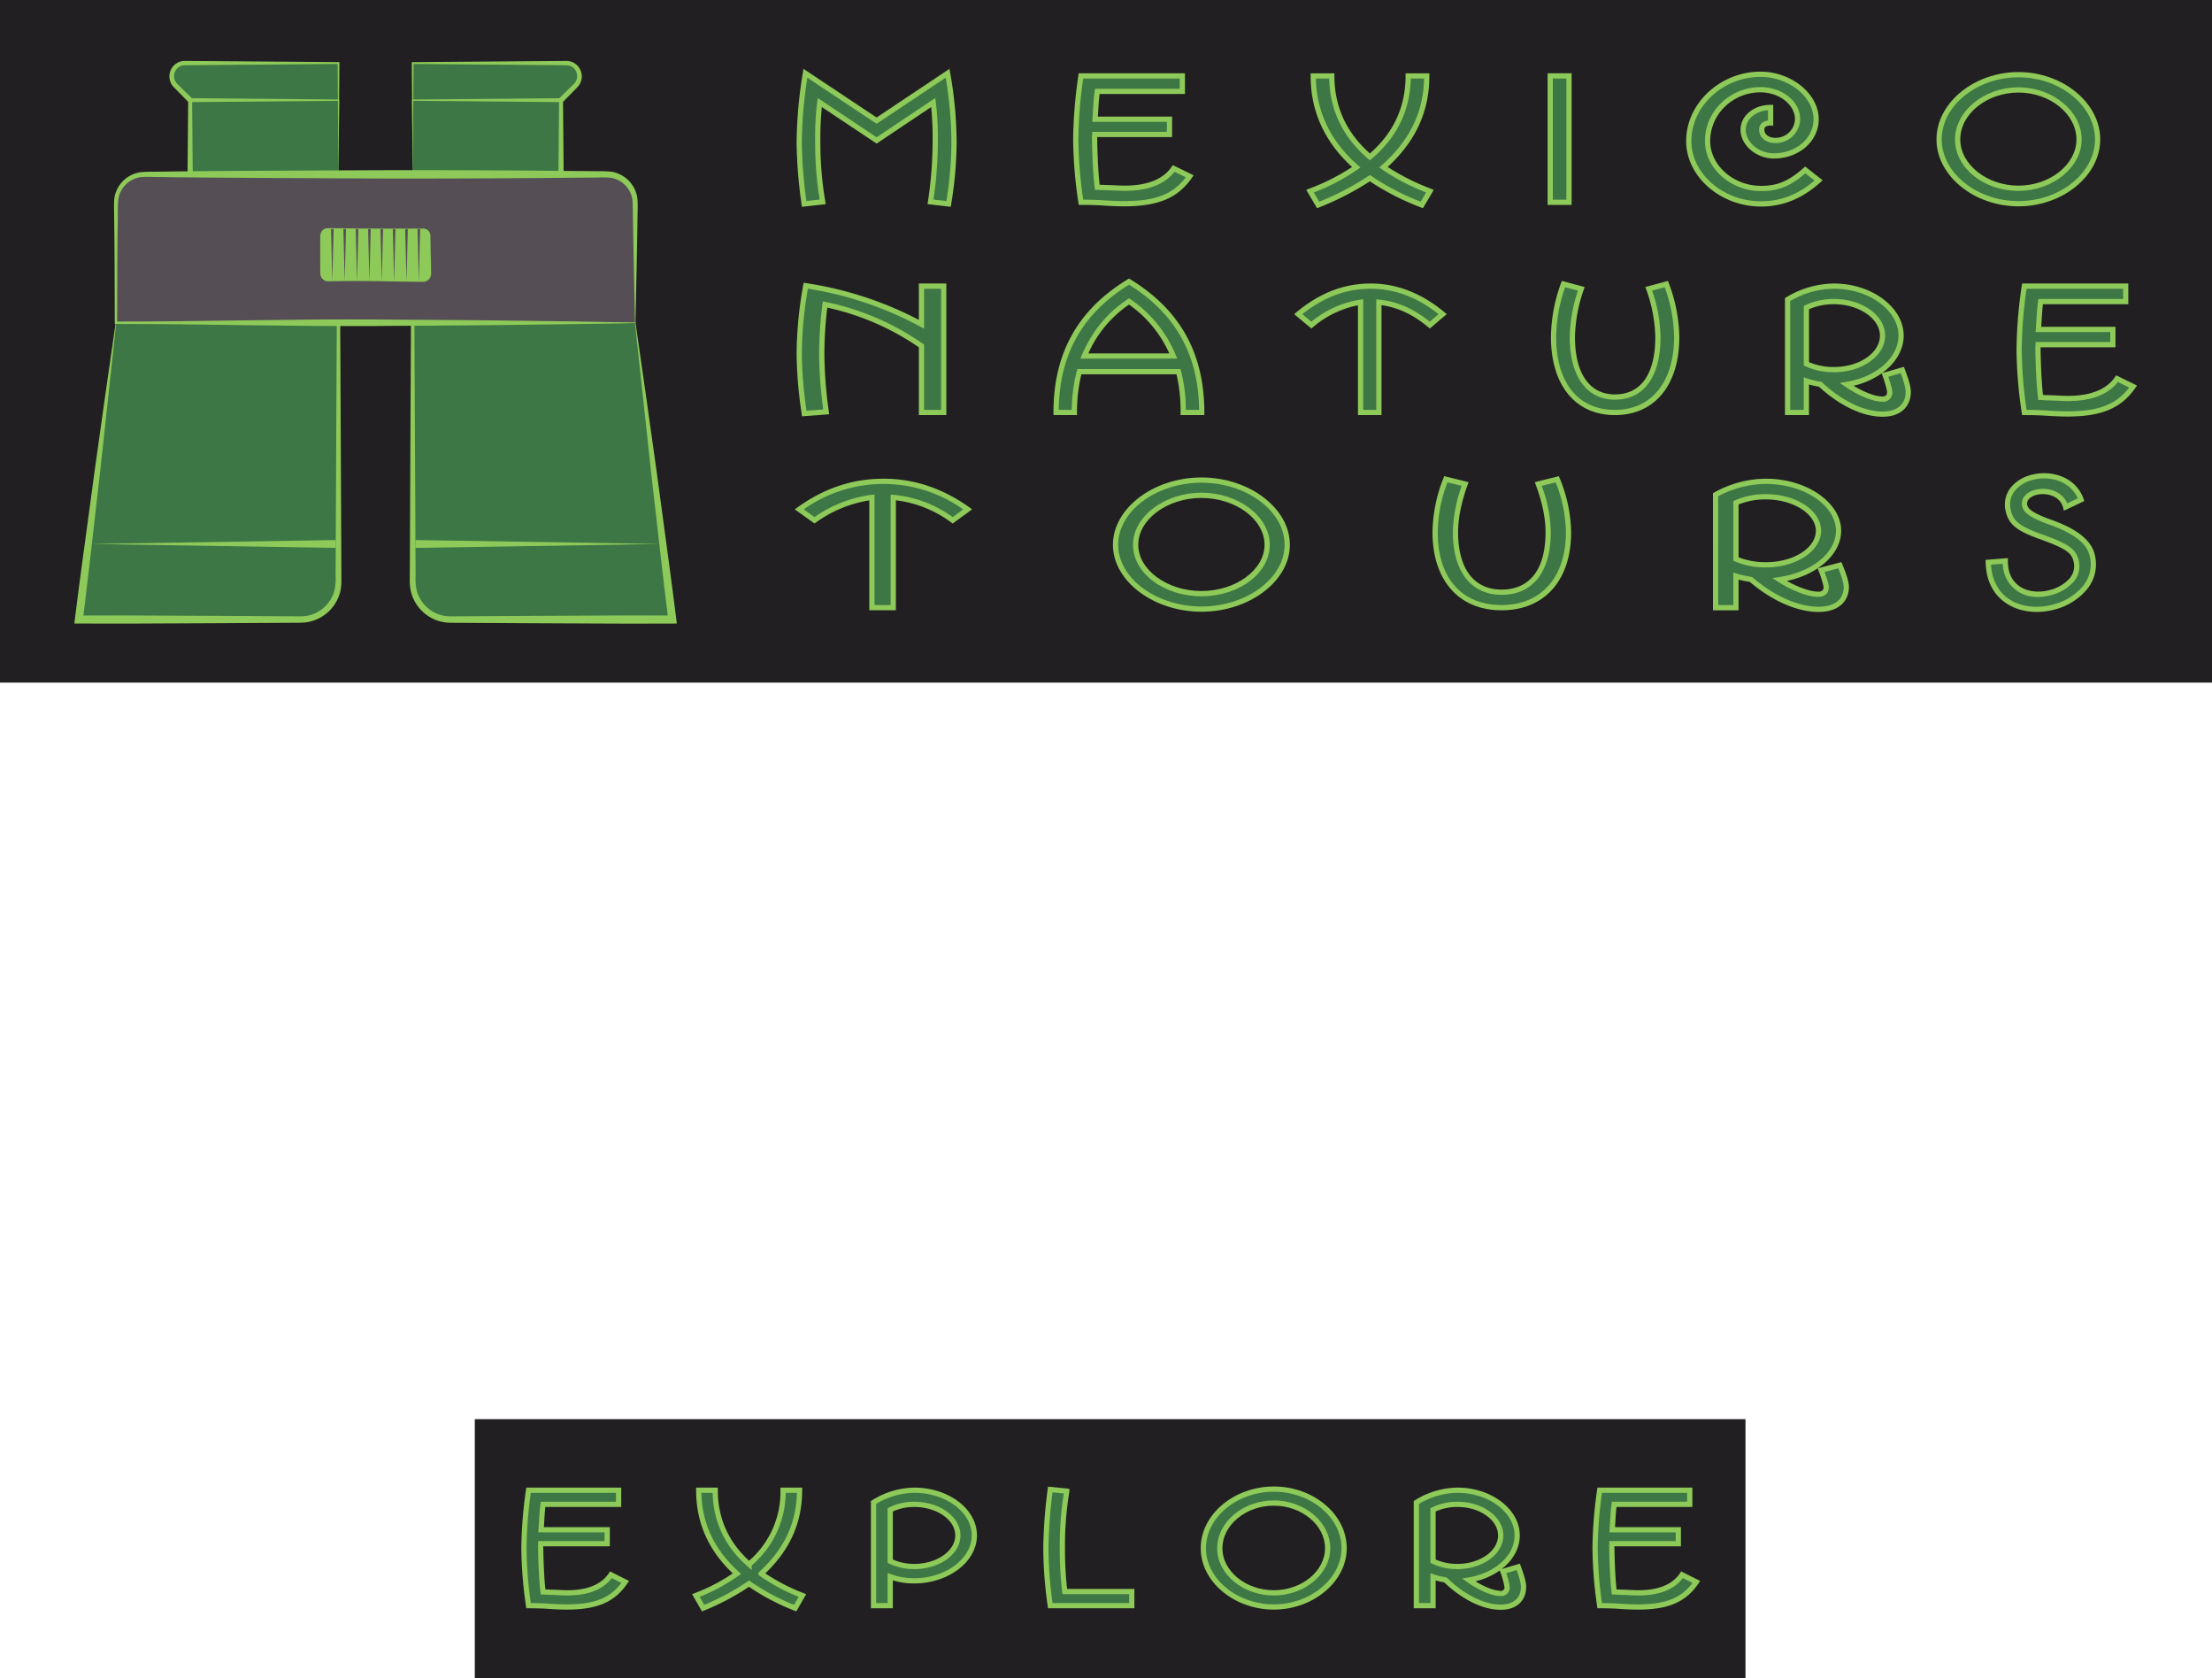 <svg id="Layer_1" data-name="Layer 1" xmlns="http://www.w3.org/2000/svg" viewBox="0 0 846 641.631">
  <defs>
    <style>
      .cls-1 {
        fill: #221f22;
      }

      .cls-2, .cls-3 {
        fill: #3d7745;
      }

      .cls-2 {
        stroke: #8eca59;
        stroke-miterlimit: 10;
        stroke-width: 2px;
      }

      .cls-4 {
        fill: #8eca59;
      }

      .cls-5 {
        fill: #554e55;
      }
    </style>
  </defs>
  <title>c56aad0b-b601-4933-b5f9-77e6bb32bc13</title>
  <g>
    <rect class="cls-1" width="846" height="261"/>
    <rect class="cls-1" x="181.584" y="542.631" width="486" height="99"/>
    <g>
      <path class="cls-2" d="M239.112,604.876c-4.62,6.841-11,9.577-22.344,9.577-1.261,0-4.284-.072-7.225-.288s-6.132-.216-7.392-.216a161.2,161.2,0,0,1-1.764-21.962,164.963,164.963,0,0,1,1.764-22.178h34.439v5.4H207.7c-.42,2.952-.5,6.337-.756,9.721h25.283v5.328H206.856a1.387,1.387,0,0,1-.084.648c.084,5.977.336,12.961.924,17.785h.42c.252,0,.5.072.84.072.756,0,1.512.072,2.185.072,2.352.072,4.2.216,5.8.216,7.979,0,13.607-2.3,16.716-6.912Z"/>
      <path class="cls-2" d="M304.114,614.886a85.256,85.256,0,0,1-17.64-9.361,93.957,93.957,0,0,1-17.556,9.361l-2.772-4.825a69.751,69.751,0,0,0,15.708-8.353q-14.616-13.176-14.616-31.9h6.3c0,11.017,4.2,20.594,12.936,28.3a35.875,35.875,0,0,0,13.02-28.3h6.3c0,12.6-4.956,23.042-14.7,31.9a74.427,74.427,0,0,0,15.792,8.353Z"/>
      <path class="cls-2" d="M349.71,604.444a25.078,25.078,0,0,1-9.239-1.584v11.089h-6.385V574.49a29.948,29.948,0,0,1,15.624-4.681c12.349,0,22.932,7.633,22.932,17.281C372.642,596.668,362.059,604.444,349.71,604.444Zm0-29.234a20.435,20.435,0,0,0-9.239,2.088v19.658a21.166,21.166,0,0,0,9.239,2.016c8.82,0,16.632-5.112,16.632-11.881C366.342,580.467,358.7,575.21,349.71,575.21Z"/>
      <path class="cls-2" d="M401.694,613.949a158,158,0,0,1-1.681-21.962,182.349,182.349,0,0,1,1.681-22.466l6.3.648a129.559,129.559,0,0,0-1.681,21.817,137.664,137.664,0,0,0,.925,16.562h25.619v5.4Z"/>
      <path class="cls-2" d="M487.192,614.453c-14.447,0-26.964-10.081-26.964-22.466,0-12.529,12.517-22.61,26.964-22.61s26.88,10.081,26.88,22.61C514.072,604.156,501.724,614.453,487.192,614.453Zm0-39.747c-11.172,0-20.664,7.776-20.664,17.281,0,9.433,9.492,17.065,20.664,17.065,11.088,0,20.58-7.633,20.58-17.065C507.772,582.482,498.28,574.706,487.192,574.706Z"/>
      <path class="cls-2" d="M573.949,614.525c-7.056,0-14.783-4.32-21.168-10.441a28.011,28.011,0,0,1-4.7-1.151v11.017h-6.384V574.49a30.287,30.287,0,0,1,15.792-4.681c12.265,0,22.764,7.776,22.764,17.281,0,8.425-8.063,15.338-18.479,17.065,4.368,3.1,9.156,5.112,12.1,5.112a2.26,2.26,0,0,0,2.521-2.592,31.817,31.817,0,0,0-1.6-5.833l5.881-1.728c1.344,3.6,2.016,6.12,2.016,7.633C582.685,611.069,580,614.525,573.949,614.525ZM557.485,575.21a20.907,20.907,0,0,0-9.408,2.088v19.658a21.389,21.389,0,0,0,9.408,2.016c8.736,0,16.464-5.112,16.464-11.881C573.949,580.394,566.221,575.21,557.485,575.21Z"/>
      <path class="cls-2" d="M648.78,604.876c-4.62,6.841-11,9.577-22.345,9.577-1.26,0-4.283-.072-7.224-.288s-6.132-.216-7.392-.216a161.061,161.061,0,0,1-1.765-21.962,164.82,164.82,0,0,1,1.765-22.178h34.439v5.4h-28.9c-.42,2.952-.5,6.337-.756,9.721h25.283v5.328H616.524a1.387,1.387,0,0,1-.084.648c.084,5.977.336,12.961.924,17.785h.42c.252,0,.5.072.84.072.756,0,1.512.072,2.184.072,2.353.072,4.2.216,5.8.216,7.98,0,13.608-2.3,16.716-6.912Z"/>
    </g>
    <g>
      <g>
        <g>
          <g>
            <path class="cls-3" d="M129.463,66.667,72.723,38.3l-5.572-5.572a5.046,5.046,0,0,1,3.568-8.613h58.744Z"/>
            <path class="cls-4" d="M129.456,67.554c-9.418-4.562-18.879-9.157-28.307-13.831-9.695-4.8-19.326-9.678-28.866-14.546l-.149-.076-.106-.108-3.442-3.5-1.721-1.749c-.146-.153-.281-.275-.437-.454l-.465-.548a5.771,5.771,0,0,1-.717-1.254,5.915,5.915,0,0,1,.5-5.514,5.8,5.8,0,0,1,4.8-2.677l19.652.148,39.26.319.349,0,0,.343-.346,42.555Zm0-1.76-.339-41.683.346.346-39.26.319-19.607.17A4.1,4.1,0,0,0,67.208,26.9a4.144,4.144,0,0,0-.3,3.872,3.947,3.947,0,0,0,.509.86l.335.382c.112.13.282.283.42.423l1.75,1.721,3.5,3.442-.255-.184c9.373,4.589,18.655,9.171,27.874,13.825s18.4,9.382,27.637,14.15Z"/>
          </g>
          <g>
            <rect class="cls-3" x="72.723" y="38.297" width="56.74" height="28.37"/>
            <path class="cls-4" d="M129.454,67.727c-18.926.138-37.943.118-56.731-.06l-1.009-.01.009-.991.25-28.37.007-.757.743.007,56.74.5.252,0,0,.248-.25,28.37Zm0-2.112L129.213,38.3l.25.25-56.74.5.75-.75.25,28.37-1-1c18.686-.181,37.132-.207,55.68-.061Z"/>
          </g>
          <g>
            <path class="cls-3" d="M157.834,66.667l56.74-28.37,5.572-5.572a5.046,5.046,0,0,0-3.568-8.613H157.834Z"/>
            <path class="cls-4" d="M157.841,65.795l.781-.4c9.233-4.768,18.417-9.5,27.638-14.15s18.5-9.235,27.874-13.825l-.256.184,3.5-3.442,1.749-1.721c.138-.14.308-.294.42-.423l.335-.382a3.929,3.929,0,0,0,.51-.86,4.143,4.143,0,0,0-.3-3.872,4.1,4.1,0,0,0-3.388-1.954l-19.607-.17-39.26-.319.346-.346Zm0,1.76-.007-.887-.346-42.555,0-.343.349,0,39.26-.319,19.652-.148a5.8,5.8,0,0,1,4.8,2.677,5.912,5.912,0,0,1,.5,5.514,5.751,5.751,0,0,1-.717,1.254l-.465.548c-.156.179-.29.3-.436.454l-1.721,1.749-3.442,3.5-.106.108-.149.076c-9.54,4.867-19.172,9.742-28.866,14.546C176.72,58.4,167.259,62.992,157.841,67.554Z"/>
          </g>
          <g>
            <rect class="cls-3" x="157.834" y="38.297" width="56.74" height="28.37"/>
            <path class="cls-4" d="M157.843,65.615l1.052-.008c18.547-.147,36.994-.12,55.679.061l-1,1,.25-28.37.75.75-56.74-.5.25-.25Zm0,2.112-.009-1.06-.25-28.37,0-.248.252,0,56.74-.5.744-.007.006.757.25,28.37.009.991-1.009.01C195.787,67.845,176.769,67.864,157.843,67.727Z"/>
          </g>
        </g>
        <g>
          <g>
            <path class="cls-3" d="M44.353,123.407h85.11v99.051a14.429,14.429,0,0,1-14.429,14.429H30.168Z"/>
            <path class="cls-4" d="M44.254,123.295l85.209-.541.65,0,0,.657.253,51.644.115,25.822.057,12.911.028,6.456c0,1.089.041,2.109-.039,3.3a16.023,16.023,0,0,1-.6,3.42,15.7,15.7,0,0,1-9.074,9.983,15.326,15.326,0,0,1-3.361.938l-.864.135-.873.05c-.6.043-1.136.044-1.669.044l-6.456.036-25.822.145-25.822.117c-8.607.047-17.215.033-25.822,0l-1.732-.006.215-1.714q1.791-14.312,3.752-28.585l3.853-28.5,3.978-28.3Zm.2.225-6.187,57.159-3.24,28.244q-1.609,14.1-3.34,28.156l-1.518-1.719c8.607-.028,17.215-.042,25.822,0l25.822.117,25.822.145,6.456.036c.543.006,1.083.009,1.557-.023l.739-.031.731-.108a12.7,12.7,0,0,0,2.85-.763,13.367,13.367,0,0,0,7.791-8.427,19.253,19.253,0,0,0,.6-6.068l.029-6.456.057-12.911.114-25.822.253-51.644.653.653Z"/>
          </g>
          <g>
            <path class="cls-3" d="M242.944,123.407h-85.11v99.051a14.429,14.429,0,0,0,14.429,14.429h84.866Z"/>
            <path class="cls-4" d="M242.845,123.52l-85.011.541.653-.653.253,51.644.115,25.822.057,12.911.028,6.456a19.239,19.239,0,0,0,.6,6.068,13.367,13.367,0,0,0,7.791,8.427,12.7,12.7,0,0,0,2.849.763l.731.108.739.031c.475.033,1.014.03,1.557.023l6.456-.036,25.822-.145,25.822-.117c8.607-.047,17.214-.033,25.822,0l-1.518,1.719q-1.755-14.058-3.34-28.156l-3.24-28.244Zm.2-.225,4.021,28.026,3.977,28.3,3.853,28.5q1.937,14.266,3.753,28.585l.214,1.714-1.732.006c-8.607.028-17.214.042-25.822,0l-25.822-.117-25.822-.145-6.456-.036c-.533,0-1.069,0-1.668-.044l-.873-.05-.864-.135a15.322,15.322,0,0,1-3.36-.937,15.7,15.7,0,0,1-9.074-9.983,15.993,15.993,0,0,1-.6-3.42c-.08-1.194-.034-2.214-.04-3.3l.029-6.456.057-12.911.114-25.822.253-51.644,0-.657.65,0Z"/>
          </g>
        </g>
        <g>
          <path class="cls-5" d="M242.944,123.407H44.353V77.633A10.966,10.966,0,0,1,55.319,66.667H231.978a10.966,10.966,0,0,1,10.966,10.966Z"/>
          <path class="cls-4" d="M243.05,123.514l-24.485.429-24.693.313c-16.495.207-33.122.257-49.709.4-8.316.02-16.641.024-24.979-.038l-25.006-.28L69.231,124l-12.444-.1-12.434-.036H43.9v-.454l-.064-18.916q-.021-9.458-.142-18.916l-.053-4.729a44.6,44.6,0,0,1,.07-4.828,11.815,11.815,0,0,1,9.968-10.17,45.482,45.482,0,0,1,4.852-.186l9.458-.12c25.221-.254,50.441-.336,75.662-.464q37.831-.089,75.663.3l9.458.082a45.38,45.38,0,0,1,4.882.169A11.951,11.951,0,0,1,243.8,75.99a44.936,44.936,0,0,1,.057,4.9l-.073,4.792C243.607,98.463,243.277,111.1,243.05,123.514Zm-.212-.212L242.1,85.467l-.073-4.666a44.125,44.125,0,0,0-.175-4.542,9.928,9.928,0,0,0-8.52-8.324,45.484,45.484,0,0,0-4.564-.064l-9.458.082q-37.831.381-75.663.3c-25.221-.129-50.441-.21-75.662-.464l-9.458-.12a45.548,45.548,0,0,0-4.593.047,10.063,10.063,0,0,0-8.706,8.511,44.763,44.763,0,0,0-.162,4.618l-.053,4.729q-.13,9.458-.142,18.916l-.064,18.916-.456-.455,12.39-.036,12.379-.1,24.7-.33,24.642-.28c8.211-.062,16.435-.058,24.668-.038,16.511.138,32.983.188,49.586.4l24.955.313Z"/>
        </g>
        <g>
          <g>
            <rect class="cls-4" x="122.371" y="87.038" width="42.555" height="20.756" rx="3.078" ry="3.078"/>
            <path class="cls-5" d="M161.848,107.832c-5.056.011-10.111.095-15.167.2s-10.111.112-15.167.075l-3.792-.048-1.9-.026a3.7,3.7,0,0,1-1.935-.419,3.3,3.3,0,0,1-1.359-1.445,3.775,3.775,0,0,1-.316-1.926l.024-3.792c.024-2.528.01-5.056,0-7.583l-.008-1.9a5.484,5.484,0,0,1,.165-1.929,3.274,3.274,0,0,1,3.053-2.208c10.111-.115,20.222-.219,30.333-.181l3.792.007,1.9,0a3.794,3.794,0,0,1,2,.428A3.454,3.454,0,0,1,164.9,88.6a3.934,3.934,0,0,1,.337,1.994l-.065,3.792-.143,7.583-.025,1.9a5.41,5.41,0,0,1-.195,1.9A3.141,3.141,0,0,1,161.848,107.832Zm0-.075a3.039,3.039,0,0,0,2.839-2.041,5.282,5.282,0,0,0,.16-1.854l-.025-1.9-.143-7.583-.065-3.792a3.267,3.267,0,0,0-.312-1.7,2.761,2.761,0,0,0-1.166-1.177,3.155,3.155,0,0,0-1.667-.305l-1.9,0-3.792.007c-10.111.038-20.222-.066-30.333-.181a2.905,2.905,0,0,0-2.749,1.9,5.176,5.176,0,0,0-.19,1.822l-.008,1.9c-.013,2.528-.027,5.056,0,7.583l.024,3.792a3.427,3.427,0,0,0,.333,1.764,2.911,2.911,0,0,0,1.233,1.239,3.248,3.248,0,0,0,1.736.315l1.9-.026,3.792-.048c5.056-.036,10.111-.024,15.167.075S156.792,107.745,161.848,107.757Z"/>
          </g>
          <g>
            <line class="cls-4" x1="127.099" y1="87.567" x2="127.099" y2="107.794"/>
            <polygon class="cls-5" points="127.599 87.567 127.099 107.794 126.599 87.567 127.599 87.567"/>
          </g>
          <g>
            <line class="cls-4" x1="131.828" y1="87.567" x2="131.828" y2="107.794"/>
            <polygon class="cls-5" points="132.328 87.567 131.828 107.794 131.328 87.567 132.328 87.567"/>
          </g>
          <g>
            <line class="cls-4" x1="136.556" y1="87.567" x2="136.556" y2="107.794"/>
            <polygon class="cls-5" points="137.056 87.567 136.556 107.794 136.056 87.567 137.056 87.567"/>
          </g>
          <g>
            <line class="cls-4" x1="141.284" y1="87.567" x2="141.284" y2="107.794"/>
            <polygon class="cls-5" points="141.784 87.567 141.284 107.794 140.784 87.567 141.784 87.567"/>
          </g>
          <g>
            <line class="cls-4" x1="146.013" y1="87.567" x2="146.013" y2="107.794"/>
            <polygon class="cls-5" points="146.513 87.567 146.013 107.794 145.513 87.567 146.513 87.567"/>
          </g>
          <g>
            <line class="cls-4" x1="150.741" y1="87.567" x2="150.741" y2="107.794"/>
            <polygon class="cls-5" points="151.241 87.567 150.741 107.794 150.241 87.567 151.241 87.567"/>
          </g>
          <g>
            <line class="cls-4" x1="155.469" y1="87.567" x2="155.469" y2="107.794"/>
            <polygon class="cls-5" points="155.969 87.567 155.469 107.794 154.969 87.567 155.969 87.567"/>
          </g>
          <g>
            <line class="cls-4" x1="160.198" y1="87.567" x2="160.198" y2="107.794"/>
            <polygon class="cls-5" points="160.698 87.567 160.198 107.794 159.698 87.567 160.698 87.567"/>
          </g>
        </g>
        <g>
          <g>
            <line class="cls-3" x1="128.413" y1="207.993" x2="34.634" y2="207.993"/>
            <polygon class="cls-4" points="128.413 209.493 34.634 207.993 128.413 206.493 128.413 209.493"/>
          </g>
          <g>
            <line class="cls-3" x1="158.884" y1="207.993" x2="252.663" y2="207.993"/>
            <polygon class="cls-4" points="158.884 206.493 252.664 207.993 158.884 209.493 158.884 206.493"/>
          </g>
        </g>
      </g>
      <g>
        <g>
          <g>
            <path class="cls-3" d="M352.425,157.719V132.263a99.4,99.4,0,0,0-36.881-15.841,149.762,149.762,0,0,0-1.249,19.072,162.1,162.1,0,0,0,1.7,21.988l-8.4.631a164.714,164.714,0,0,1-1.93-22.619,151.843,151.843,0,0,1,2.5-26.244,135.065,135.065,0,0,1,44.257,14.737v-14.58h8.511v48.312Z"/>
            <path class="cls-4" d="M306.743,159.181l-.133-.926a164.487,164.487,0,0,1-1.939-22.761,151.985,151.985,0,0,1,2.512-26.417l.168-.953.958.136a137.193,137.193,0,0,1,43.116,14.046v-13.9h10.511v50.312H351.425V132.788A98.617,98.617,0,0,0,316.4,117.626a148.52,148.52,0,0,0-1.1,17.869,162.027,162.027,0,0,0,1.693,21.852l.146,1.054Zm2.244-48.8a148.5,148.5,0,0,0-2.316,25.113,159.156,159.156,0,0,0,1.789,21.552l6.4-.481a161.249,161.249,0,0,1-1.569-21.07,150.389,150.389,0,0,1,1.258-19.2l.14-1.067,1.054.218a100.617,100.617,0,0,1,37.249,16l.43.3v24.979h6.511V110.408h-6.511v15.277l-1.484-.822A134.616,134.616,0,0,0,308.987,110.382Z"/>
          </g>
          <g>
            <path class="cls-3" d="M452.522,157.719a59.073,59.073,0,0,0-1.8-15.6H412.8a60.992,60.992,0,0,0-1.892,15.6h-7c0-22.3,9.079-38.617,27.9-50.045,18.536,11.349,27.8,27.663,27.8,50.045Zm-37.829-21.594H448.74a47.135,47.135,0,0,0-16.929-20.886C423.962,120.6,418.76,126.9,414.693,136.126Z"/>
            <path class="cls-4" d="M460.616,158.719h-9.094v-1a59.77,59.77,0,0,0-1.564-14.6h-36.38a60.853,60.853,0,0,0-1.668,14.6v1h-9v-1c0-22.654,9.283-39.3,28.381-50.9l.521-.316.521.318c19.031,11.651,28.282,28.3,28.282,50.9Zm-7.1-2h5.094c-.268-21.13-9.043-36.8-26.8-47.871-17.819,11.017-26.624,26.688-26.892,47.871h5a61.5,61.5,0,0,1,1.918-14.86l.2-.744h39.453l.2.731A58.6,58.6,0,0,1,453.517,156.719Zm-3.265-19.594H413.159l.619-1.4c4.148-9.408,9.373-15.78,17.47-21.309l.566-.387.564.39a47.835,47.835,0,0,1,17.281,21.317Zm-34-2h30.958a45.645,45.645,0,0,0-15.4-18.668A44.492,44.492,0,0,0,416.247,135.126Z"/>
          </g>
          <g>
            <path class="cls-3" d="M546.85,124.3c-6.147-5.123-12.578-8.039-19.482-8.748v42.164h-7V115.555a38.251,38.251,0,0,0-18.82,8.748l-5.013-4.177c8.606-7.172,17.78-10.719,27.71-10.719,9.741,0,18.915,3.547,27.521,10.719Z"/>
            <path class="cls-4" d="M528.367,158.719h-9V116.732a37.638,37.638,0,0,0-17.18,8.34l-.641.533-6.575-5.479.922-.769c8.843-7.368,18.116-10.95,28.351-10.95,9.967,0,19.442,3.685,28.162,10.95l.913.762-6.466,5.49-.646-.538c-5.722-4.77-11.569-7.521-17.842-8.389Zm-7-2h5V114.447l1.1.113c6.857.705,13.2,3.468,19.368,8.44l3.367-2.858c-8.093-6.46-16.821-9.734-25.959-9.734-9.39,0-17.952,3.184-26.139,9.727l3.447,2.872a38.986,38.986,0,0,1,18.671-8.44l1.144-.166Z"/>
          </g>
          <g>
            <path class="cls-3" d="M617.627,157.719c-14.942,0-23.454-11.428-23.454-28.845a60.5,60.5,0,0,1,3.783-20.255l6.809,1.813a59.8,59.8,0,0,0-3.4,18.442c0,14.5,5.958,22.935,16.267,22.935,10.593,0,16.456-8.434,16.456-22.935a57.417,57.417,0,0,0-3.5-18.442l6.715-1.812a58.729,58.729,0,0,1,3.972,20.255C641.271,146.45,632.476,157.719,617.627,157.719Z"/>
            <path class="cls-4" d="M617.627,158.719c-15.084,0-24.454-11.436-24.454-29.845a61.494,61.494,0,0,1,3.84-20.587l.308-.872,8.725,2.322-.33,1.007a58.455,58.455,0,0,0-3.354,18.13c0,13.939,5.564,21.935,15.267,21.935,9.967,0,15.456-7.79,15.456-21.935a55.991,55.991,0,0,0-3.445-18.118l-.347-1.011,8.63-2.329.316.856a59.893,59.893,0,0,1,4.033,20.6C642.271,147.284,632.828,158.719,617.627,158.719ZM598.6,109.825a58.823,58.823,0,0,0-3.424,19.05c0,17.436,8.395,27.845,22.454,27.845,13.967,0,22.644-10.67,22.644-27.845a57.2,57.2,0,0,0-3.6-19.05l-4.8,1.3a56.741,56.741,0,0,1,3.213,17.754c0,15.211-6.362,23.935-17.456,23.935-10.812,0-17.267-8.947-17.267-23.935a59.065,59.065,0,0,1,3.129-17.747Z"/>
          </g>
          <g>
            <path class="cls-3" d="M719.992,158.35c-7.944,0-16.646-4.729-23.833-11.428a32.347,32.347,0,0,1-5.3-1.261v12.058h-7.187V114.531a34.82,34.82,0,0,1,17.779-5.123c13.809,0,25.63,8.512,25.63,18.915,0,9.221-9.079,16.787-20.806,18.679,4.917,3.389,10.309,5.6,13.618,5.6a2.508,2.508,0,0,0,2.837-2.838c0-.866-.662-2.916-1.8-6.384l6.62-1.892c1.514,3.941,2.271,6.7,2.271,8.354C729.828,154.567,726.8,158.35,719.992,158.35Zm-18.537-43.031a24.1,24.1,0,0,0-10.592,2.285V139.12a24.652,24.652,0,0,0,10.592,2.207c9.836,0,18.537-5.6,18.537-13C719.992,120.994,711.291,115.319,701.455,115.319Z"/>
            <path class="cls-4" d="M719.992,159.35c-7.535,0-16.378-4.186-24.3-11.494a38.885,38.885,0,0,1-3.832-.831v11.694h-9.187V113.959l.493-.29a35.862,35.862,0,0,1,18.286-5.261c14.435,0,26.63,9.12,26.63,19.915,0,5.508-3.144,10.634-8.281,14.337l8.359-2.389.328.854c1.595,4.151,2.337,6.92,2.337,8.713C730.828,154.437,727.981,159.35,719.992,159.35Zm-30.129-15.1,1.331.467a31.183,31.183,0,0,0,5.138,1.219l.292.052.217.2c7.609,7.092,16.047,11.159,23.151,11.159,5.615,0,8.836-2.738,8.836-7.512,0-1.383-.632-3.782-1.881-7.141l-4.737,1.354c1.028,3.155,1.524,4.791,1.524,5.707A3.493,3.493,0,0,1,719.9,153.6c-3.529,0-9.1-2.266-14.186-5.772l-2.052-1.414,2.46-.4c11.568-1.866,19.965-9.307,19.965-17.691,0-9.711-11.279-17.915-24.63-17.915a33.7,33.7,0,0,0-16.779,4.7v41.611h5.188ZM708.9,147.5c4.114,2.5,8.344,4.094,11,4.094,1.339,0,1.837-.5,1.837-1.838a39.584,39.584,0,0,0-1.747-6.073l-.308-.938A30.71,30.71,0,0,1,708.9,147.5Zm-7.44-5.177a25.536,25.536,0,0,1-11.014-2.3l-.578-.269V116.974l.567-.271a25.272,25.272,0,0,1,11.024-2.384c10.772,0,19.537,6.282,19.537,14S712.228,142.327,701.455,142.327Zm-9.592-3.854a23.808,23.808,0,0,0,9.592,1.854c9.67,0,17.537-5.385,17.537-12,0-6.507-8.031-12-17.537-12a23.147,23.147,0,0,0-9.592,1.925Z"/>
          </g>
          <g>
            <path class="cls-3" d="M815.832,147.79c-5.2,7.486-12.39,10.481-25.157,10.481-1.418,0-4.823-.078-8.133-.315s-6.9-.236-8.322-.236a171.563,171.563,0,0,1-1.986-24.037,175.591,175.591,0,0,1,1.986-24.274H813v5.911H780.461c-.473,3.231-.567,6.936-.851,10.64h28.467v5.832H779.516a1.474,1.474,0,0,1-.095.709c.095,6.542.378,14.187,1.04,19.467h.473c.284,0,.568.079.946.079.852,0,1.7.078,2.459.078,2.647.079,4.729.236,6.525.236,8.984,0,15.321-2.521,18.82-7.565Z"/>
            <path class="cls-4" d="M790.675,159.271c-1.516,0-4.95-.085-8.2-.318-3.275-.233-6.89-.233-8.251-.233h-.866l-.124-.857a171.632,171.632,0,0,1-2-24.18,177.142,177.142,0,0,1,2-24.415l.122-.859H814v7.911h-32.66c-.238,1.93-.364,4.01-.5,6.194-.049.81-.1,1.626-.154,2.445h28.393v7.832H780.426c.083,5.427.313,12.765.927,18.205l.114.015c.491.063,1.172.05,1.762.077.385.019.758.036,1.11.036,1.148.034,2.167.081,3.105.125,1.289.06,2.4.111,3.42.111,8.658,0,14.714-2.4,18-7.136l.488-.7,7.968,3.882-.666.958C811.268,156.11,803.741,159.271,790.675,159.271Zm-15.587-2.551c1.725.006,4.736.039,7.525.238,3.2.229,6.575.313,8.062.313,11.926,0,18.686-2.57,23.647-9.1L810,146.059c-3.766,4.845-10.2,7.3-19.132,7.3-1.064,0-2.2-.053-3.513-.113-.929-.044-1.936-.091-3.043-.123a10.791,10.791,0,0,1-1.175-.038c-.651-.03-1.381-.022-1.923-.092a2.165,2.165,0,0,0-.277-.027h-1.355l-.109-.876c-.714-5.694-.964-13.789-1.048-19.576l0-.286.1-.16c.006-.079,0-.171,0-.277v-1h28.562v-3.832H778.531l.082-1.076c.089-1.168.16-2.336.229-3.489.154-2.556.3-4.969.629-7.219l.125-.855H812v-3.911H775.089a172.666,172.666,0,0,0-1.855,23.274A167.142,167.142,0,0,0,775.088,156.72Z"/>
          </g>
        </g>
        <g>
          <g>
            <path class="cls-3" d="M362.793,77.972l-6.9-.788a155.818,155.818,0,0,0,1.8-22.7A114.159,114.159,0,0,0,356.93,39.2L335.272,53.7,313.521,39.2a114.159,114.159,0,0,0-.757,15.289,133.95,133.95,0,0,0,1.892,22.7l-7.093.788a178.808,178.808,0,0,1-1.892-23.486,171.125,171.125,0,0,1,2.364-26.48l27.237,18.127,27.143-18.127a151.608,151.608,0,0,1,2.459,26.48A148.3,148.3,0,0,1,362.793,77.972Z"/>
            <path class="cls-4" d="M363.629,79.074l-8.878-1.013.149-1.021a155.718,155.718,0,0,0,1.786-22.554,123.685,123.685,0,0,0-.549-13.555L335.273,54.9l-20.96-13.974a123.752,123.752,0,0,0-.55,13.559,132.454,132.454,0,0,0,1.878,22.532l.176,1.043L306.7,79.074l-.132-.967a179.089,179.089,0,0,1-1.9-23.621,173.487,173.487,0,0,1,2.377-26.637l.243-1.54,27.98,18.621,27.861-18.607.267,1.509a153.954,153.954,0,0,1,2.475,26.654,148.748,148.748,0,0,1-2.094,23.646ZM308.784,29.7a168.021,168.021,0,0,0-2.113,24.781,173.365,173.365,0,0,0,1.753,22.385l5.073-.564a134.2,134.2,0,0,1-1.733-21.82,113.2,113.2,0,0,1,.767-15.426l.217-1.58,22.524,15.015L357.7,37.476l.218,1.584a113.2,113.2,0,0,1,.767,15.426,155.858,155.858,0,0,1-1.661,21.821l4.93.563a144.945,144.945,0,0,0,1.919-22.384,150.584,150.584,0,0,0-2.184-24.794L335.273,47.335Z"/>
          </g>
          <g>
            <path class="cls-3" d="M455.034,67.412c-5.2,7.487-12.39,10.481-25.157,10.481-1.418,0-4.823-.078-8.133-.315s-6.9-.236-8.322-.236A171.563,171.563,0,0,1,411.436,53.3a175.591,175.591,0,0,1,1.986-24.274H452.2v5.911H419.663c-.473,3.231-.567,6.936-.851,10.64h28.467v5.832H418.718a1.474,1.474,0,0,1-.095.709c.095,6.542.378,14.187,1.04,19.467h.474c.283,0,.567.079.945.079.852,0,1.7.078,2.459.078,2.648.079,4.729.236,6.525.236,8.984,0,15.321-2.521,18.82-7.565Z"/>
            <path class="cls-4" d="M429.877,78.893c-1.516,0-4.95-.085-8.2-.318-3.275-.233-6.89-.233-8.251-.233h-.866l-.124-.857a171.632,171.632,0,0,1-2-24.18,177.142,177.142,0,0,1,2-24.415l.122-.859H453.2v7.911h-32.66c-.238,1.93-.364,4.01-.5,6.194-.049.81-.1,1.626-.154,2.445h28.393v7.832H419.628c.083,5.427.313,12.765.927,18.205l.114.015c.493.063,1.172.05,1.762.077.385.019.758.036,1.11.036,1.149.034,2.168.081,3.107.125,1.287.06,2.4.111,3.418.111,8.658,0,14.714-2.4,18-7.136l.488-.7,7.968,3.882-.666.958C450.471,75.732,442.944,78.893,429.877,78.893ZM414.29,76.342c1.725.006,4.736.039,7.525.238,3.2.229,6.575.313,8.062.313,11.927,0,18.686-2.57,23.647-9.1L449.2,65.681c-3.766,4.845-10.2,7.3-19.132,7.3-1.064,0-2.2-.053-3.511-.113-.93-.044-1.937-.091-3.045-.123H423.5c-.35,0-.75-.019-1.163-.038-.653-.031-1.38-.023-1.924-.092a2.119,2.119,0,0,0-.275-.027H418.78l-.109-.876c-.714-5.694-.964-13.789-1.048-19.576l0-.286.1-.16c.006-.079,0-.171,0-.277v-1h28.562V46.581H417.733l.082-1.076c.089-1.168.16-2.336.229-3.489.154-2.556.3-4.969.629-7.219l.125-.855h32.4V30.03H414.291A172.666,172.666,0,0,0,412.436,53.3,167.142,167.142,0,0,0,414.29,76.342Z"/>
          </g>
          <g>
            <path class="cls-3" d="M543.777,78.366a96.81,96.81,0,0,1-19.861-10.245A106.8,106.8,0,0,1,504.15,78.366l-3.121-5.28c7.188-2.837,13.052-5.753,17.686-9.142Q502.259,49.521,502.259,29.03h7.093c0,12.059,4.729,22.54,14.564,30.974,9.741-8.2,14.659-18.521,14.659-30.974h7.093c0,13.792-5.579,25.22-16.55,34.914A84.648,84.648,0,0,0,546.9,73.086Z"/>
            <path class="cls-4" d="M503.727,79.614l-4.154-7.028,1.09-.43a81.464,81.464,0,0,0,16.453-8.3c-10.522-9.613-15.856-21.323-15.856-34.824v-1h9.093v1c0,11.685,4.565,21.656,13.57,29.651,9.062-7.9,13.653-17.871,13.653-29.651v-1h9.093v1c0,13.562-5.216,24.96-15.937,34.808a86.226,86.226,0,0,0,16.534,8.318l1.09.43-4.147,7.02-.792-.307a98.9,98.9,0,0,1-19.5-9.97,109.263,109.263,0,0,1-19.4,9.965Zm20.187-12.705.566.386a95.507,95.507,0,0,0,18.87,9.829l2.093-3.542a83.006,83.006,0,0,1-16.9-8.819l-1.036-.729.949-.839c10.636-9.4,15.942-20.256,16.2-33.165h-5.094c-.26,12.238-5.3,22.576-15,30.738l-.649.548-.646-.554c-9.632-8.26-14.643-18.595-14.9-30.732H503.27c.266,12.873,5.68,24.025,16.1,33.162l.938.822-1.008.737a77.086,77.086,0,0,1-16.82,8.83l2.089,3.534A104.451,104.451,0,0,0,523.349,67.3Z"/>
          </g>
          <g>
            <path class="cls-3" d="M592.892,77.341V29.03h7.188V77.341Z"/>
            <path class="cls-4" d="M601.079,78.341h-9.187V28.03h9.188Zm-7.187-2h5.188V30.03h-5.187Z"/>
          </g>
          <g>
            <path class="cls-3" d="M695.539,68.988c-7.093,6.384-14.47,8.984-22.036,8.984-15.132,0-27.615-11.112-27.615-24.038,0-13.792,12.483-25.534,27.427-25.534,11.349,0,21.278,7.96,21.278,17.181,0,7.8-7.093,14.028-16.172,14.028-6.336,0-11.728-4.729-11.728-10.009,0-4.65,4.445-8.512,10.5-8.512V47c-2.175,0-3.4,1.024-3.4,2.521,0,2.443,2.175,4.177,5.106,4.177a8.415,8.415,0,0,0,8.606-8.117c0-6.3-6.62-11.271-14.186-11.271-11.35,0-20.239,9.063-20.239,19.624,0,9.773,9.174,18.127,20.428,18.127,6.147,0,10.781-1.576,16.929-7.093Z"/>
            <path class="cls-4" d="M673.5,78.972c-15.511,0-28.615-11.466-28.615-25.038,0-14.383,13.018-26.534,28.427-26.534,11.868,0,22.278,8.5,22.278,18.181,0,8.427-7.543,15.028-17.172,15.028-6.78,0-12.728-5.145-12.728-11.009,0-5.334,5.051-9.512,11.5-9.512h1V48h-1c-.723,0-2.4.148-2.4,1.521,0,1.841,1.727,3.177,4.106,3.177a7.382,7.382,0,0,0,7.606-7.117c0-5.567-6.038-10.271-13.186-10.271-10.608,0-19.239,8.354-19.239,18.624,0,9.284,8.9,17.127,19.428,17.127,5.335,0,9.916-1.144,16.261-6.837l.626-.562,6.7,5.273-.883.795C689.3,75.95,681.872,78.972,673.5,78.972ZM673.314,29.4c-14.325,0-26.427,11.235-26.427,24.534,0,12.488,12.188,23.038,26.615,23.038,7.5,0,14.2-2.6,20.472-7.943l-3.506-2.759c-5.68,4.938-10.351,6.791-16.966,6.791-11.615,0-21.428-8.759-21.428-19.127,0-11.372,9.528-20.624,21.239-20.624,8.373,0,15.186,5.5,15.186,12.271a9.382,9.382,0,0,1-9.606,9.117c-3.538,0-6.106-2.177-6.106-5.177,0-1.859,1.306-3.146,3.4-3.452V42.128c-4.839.384-8.5,3.528-8.5,7.473,0,4.8,5.013,9.009,10.728,9.009,8.508,0,15.172-5.723,15.172-13.028C693.593,36.962,684.117,29.4,673.314,29.4Z"/>
          </g>
          <g>
            <path class="cls-3" d="M771.986,77.893c-16.268,0-30.358-11.033-30.358-24.589,0-13.714,14.091-24.747,30.358-24.747S802.25,39.59,802.25,53.3C802.25,66.624,788.348,77.893,771.986,77.893Zm0-43.5c-12.579,0-23.266,8.512-23.266,18.915,0,10.324,10.687,18.678,23.266,18.678,12.483,0,23.17-8.354,23.17-18.678C795.156,42.9,784.47,34.389,771.986,34.389Z"/>
            <path class="cls-4" d="M771.986,78.893c-17,0-31.358-11.719-31.358-25.589,0-13.956,14.36-25.747,31.358-25.747,16.946,0,31.264,11.791,31.264,25.747C803.25,67.174,788.933,78.893,771.986,78.893Zm0-49.336c-15.914,0-29.358,10.875-29.358,23.747,0,12.786,13.444,23.589,29.358,23.589,15.862,0,29.264-10.8,29.264-23.589C801.25,40.432,787.849,29.557,771.986,29.557Zm0,43.425c-13.38,0-24.266-8.827-24.266-19.678,0-10.795,11.112-19.915,24.266-19.915,13.1,0,24.17,9.12,24.17,19.915C796.156,63.97,785.088,72.982,771.986,72.982Zm0-37.593c-12.069,0-22.266,8.2-22.266,17.915,0,9.582,10.2,17.678,22.266,17.678,12.018,0,22.17-8.1,22.17-17.678C794.156,43.593,784,35.389,771.986,35.389Z"/>
          </g>
        </g>
        <g>
          <g>
            <path class="cls-3" d="M364.362,198.933a45.364,45.364,0,0,0-22.727-8.748v42.164h-8.163V190.185a48.284,48.284,0,0,0-21.954,8.748l-5.848-4.177c10.04-7.172,20.741-10.719,32.324-10.719,11.363,0,22.064,3.547,32.1,10.719Z"/>
            <path class="cls-4" d="M342.636,233.349H332.473V191.333a47.487,47.487,0,0,0-20.373,8.414l-.581.415-7.568-5.405,1.14-.813c10.272-7.338,21.036-10.905,32.905-10.905,11.56,0,22.556,3.669,32.685,10.905l1.129.806-7.44,5.418-.587-.42a44.41,44.41,0,0,0-21.146-8.456Zm-8.163-2h6.163V189.093l1.088.1a45.89,45.89,0,0,1,22.63,8.514l4.023-2.93a52.62,52.62,0,0,0-60.974-.008l4.119,2.942a49.144,49.144,0,0,1,21.827-8.515l1.123-.14Z"/>
          </g>
          <g>
            <path class="cls-3" d="M459.537,232.9c-17.621,0-32.886-11.033-32.886-24.589,0-13.714,15.265-24.747,32.886-24.747S492.32,194.6,492.32,208.312C492.32,221.631,477.261,232.9,459.537,232.9Zm0-43.5c-13.626,0-25.2,8.512-25.2,18.915,0,10.324,11.576,18.678,25.2,18.678,13.523,0,25.1-8.354,25.1-18.678C484.637,197.909,473.061,189.4,459.537,189.4Z"/>
            <path class="cls-4" d="M459.537,233.9c-18.368,0-33.886-11.719-33.886-25.589,0-13.956,15.518-25.747,33.886-25.747,18.313,0,33.783,11.791,33.783,25.747C493.32,222.182,477.85,233.9,459.537,233.9Zm0-49.336c-17.284,0-31.886,10.875-31.886,23.747,0,12.786,14.6,23.589,31.886,23.589,17.229,0,31.783-10.8,31.783-23.589C491.32,195.44,476.766,184.565,459.537,184.565Zm0,43.425c-14.448,0-26.2-8.827-26.2-19.678,0-10.795,12-19.915,26.2-19.915,14.147,0,26.1,9.12,26.1,19.915C485.637,219.163,473.929,227.99,459.537,227.99Zm0-37.593c-13.119,0-24.2,8.2-24.2,17.915,0,9.582,11.083,17.678,24.2,17.678,13.063,0,24.1-8.1,24.1-17.678C483.637,198.6,472.6,190.4,459.537,190.4Z"/>
          </g>
          <g>
            <path class="cls-3" d="M574.283,232.349c-16.187,0-25.407-11.428-25.407-28.845a56.4,56.4,0,0,1,4.1-20.255l7.377,1.813a55.71,55.71,0,0,0-3.688,18.442c0,14.5,6.454,22.935,17.621,22.935,11.474,0,17.826-8.434,17.826-22.935a53.516,53.516,0,0,0-3.791-18.442l7.273-1.812a54.766,54.766,0,0,1,4.3,20.255C599.895,221.08,590.367,232.349,574.283,232.349Z"/>
            <path class="cls-4" d="M574.283,233.349c-16.288,0-26.407-11.436-26.407-29.845a57.414,57.414,0,0,1,4.163-20.611l.315-.825,9.31,2.287-.371,1.042c-2.443,6.863-3.631,12.786-3.631,18.107,0,13.939,6.059,21.935,16.621,21.935,10.851,0,16.826-7.79,16.826-21.935,0-5.421-1.22-11.34-3.729-18.094l-.39-1.049,9.205-2.294.324.811a55.9,55.9,0,0,1,4.374,20.626C600.895,221.914,590.7,233.349,574.283,233.349ZM553.6,184.433a54.771,54.771,0,0,0-3.722,19.071c0,17.436,9.124,27.845,24.407,27.845,15.181,0,24.611-10.67,24.611-27.845a53.275,53.275,0,0,0-3.912-19.072l-5.345,1.332a52.87,52.87,0,0,1,3.472,17.74c0,15.211-6.862,23.935-18.826,23.935-11.66,0-18.621-8.947-18.621-23.935a55,55,0,0,1,3.382-17.733Z"/>
          </g>
          <g>
            <path class="cls-3" d="M695.483,232.98c-8.605,0-18.03-4.729-25.816-11.428a37.505,37.505,0,0,1-5.737-1.261v12.058h-7.786V189.161a40.09,40.09,0,0,1,19.261-5.123c14.957,0,27.763,8.512,27.763,18.915,0,9.221-9.835,16.787-22.538,18.679,5.327,3.389,11.166,5.6,14.752,5.6q3.073,0,3.073-2.838c0-.866-.717-2.916-1.946-6.384l7.172-1.892c1.639,3.941,2.458,6.7,2.458,8.354C706.138,229.2,702.859,232.98,695.483,232.98ZM675.4,189.949a27.947,27.947,0,0,0-11.475,2.285V213.75a28.608,28.608,0,0,0,11.475,2.207c10.654,0,20.079-5.6,20.079-13C695.483,195.624,686.059,189.949,675.4,189.949Z"/>
            <path class="cls-4" d="M695.483,233.98c-8.134,0-17.689-4.184-26.254-11.485-1.492-.244-2.888-.493-4.3-.867v11.722h-9.786V188.565l.523-.283a41.149,41.149,0,0,1,19.737-5.244c15.591,0,28.763,9.12,28.763,19.915,0,8.755-8.573,16.545-20.739,19.184,4.466,2.5,9.059,4.091,11.953,4.091,1.721,0,2.073-.734,2.073-1.838a37.4,37.4,0,0,0-1.889-6.05l-.363-1.023,9.066-2.392.335.806c1.729,4.159,2.534,6.936,2.534,8.738C707.138,229.067,704.076,233.98,695.483,233.98ZM662.93,218.917l1.308.424a36.383,36.383,0,0,0,5.59,1.225l.278.045.214.185c8.262,7.108,17.434,11.186,25.164,11.186,6.136,0,9.654-2.738,9.654-7.512,0-1.381-.689-3.788-2.051-7.164l-5.274,1.392c1.107,3.138,1.642,4.769,1.642,5.693,0,2.439-1.484,3.838-4.073,3.838-3.795,0-9.8-2.258-15.289-5.752l-2.261-1.438,2.65-.395c12.565-1.871,21.686-9.311,21.686-17.689,0-9.711-12.256-17.915-26.763-17.915a38.982,38.982,0,0,0-18.261,4.723v41.589h5.786Zm12.475-1.96a29.48,29.48,0,0,1-11.87-2.288l-.6-.261V191.584l.595-.264a29.156,29.156,0,0,1,11.88-2.371c11.623,0,21.079,6.282,21.079,14S687.027,216.957,675.4,216.957Zm-10.475-3.875a27.819,27.819,0,0,0,10.475,1.875c10.521,0,19.079-5.385,19.079-12,0-6.507-8.737-12-19.079-12a27.035,27.035,0,0,0-10.475,1.945Z"/>
          </g>
          <g>
            <path class="cls-3" d="M790.036,193.852c-1.387-5.177-7.271-6.7-11.457-5.58-2.68.718-4.886,2.533-4.151,5.273.51,1.9,2.84,3.563,8.822,5.8,6.234,2.165,15.03,5.847,16.846,12.622,2.652,9.9-5.151,17.616-14.614,20.151-9.8,2.624-21.293-.416-24.373-11.911a27.756,27.756,0,0,1-.677-5.2l6.5-.518a16.243,16.243,0,0,0,.454,4.039c2.121,7.917,10.092,9.861,16.791,8.067,6.281-1.683,11.431-6.244,9.8-12.334-.918-3.426-3.037-5.306-13.066-8.9-8.819-3.1-11.563-5.307-12.706-9.57-1.856-6.927,2.9-11.627,8.927-13.242,6.95-1.861,15.941.544,18.794,8.51Z"/>
            <path class="cls-4" d="M778.989,233.977c-8.319,0-16.334-4.137-18.847-13.515a28.036,28.036,0,0,1-.709-5.4l-.06-.979,8.555-.681.006,1.076a15.489,15.489,0,0,0,.42,3.785c1.979,7.393,9.461,8.993,15.566,7.361a15.069,15.069,0,0,0,7.377-4.211,7.125,7.125,0,0,0,1.715-6.9c-.758-2.827-2.231-4.56-12.438-8.219-8.957-3.153-12.073-5.549-13.334-10.253a10.578,10.578,0,0,1,1.677-9.479,14.709,14.709,0,0,1,7.957-4.988c7.4-1.982,16.919.549,19.994,9.139l.3.852-7.792,3.706-.311-1.16c-1.3-4.846-6.874-5.77-10.232-4.873a5.93,5.93,0,0,0-2.87,1.58,2.49,2.49,0,0,0-.574,2.469c.429,1.6,2.883,3.132,8.206,5.118,6.566,2.279,15.546,6.148,17.462,13.3a14.967,14.967,0,0,1-2.95,13.722,23.688,23.688,0,0,1-12.371,7.654A26.2,26.2,0,0,1,778.989,233.977ZM761.5,215.918a22.96,22.96,0,0,0,.578,4.026c2.99,11.157,14.095,13.629,23.148,11.205a21.681,21.681,0,0,0,11.33-6.977,13.036,13.036,0,0,0,2.577-11.95c-1.671-6.233-10.05-9.8-16.208-11.937-6.182-2.307-8.828-4.121-9.46-6.481a4.469,4.469,0,0,1,1.017-4.321,7.813,7.813,0,0,1,3.842-2.177c4.587-1.226,10.314.437,12.3,5.162l4.033-1.919c-2.98-6.786-10.977-8.728-17.26-7.043a12.718,12.718,0,0,0-6.884,4.27,8.535,8.535,0,0,0-1.336,7.748c.949,3.54,2.917,5.663,12.072,8.886,9.784,3.508,12.6,5.479,13.7,9.586a9.131,9.131,0,0,1-2.148,8.741,17.059,17.059,0,0,1-8.357,4.817c-10.041,2.688-16.379-2.662-18.016-8.774a15.416,15.416,0,0,1-.459-3.218Z"/>
          </g>
        </g>
      </g>
    </g>
  </g>
</svg>
